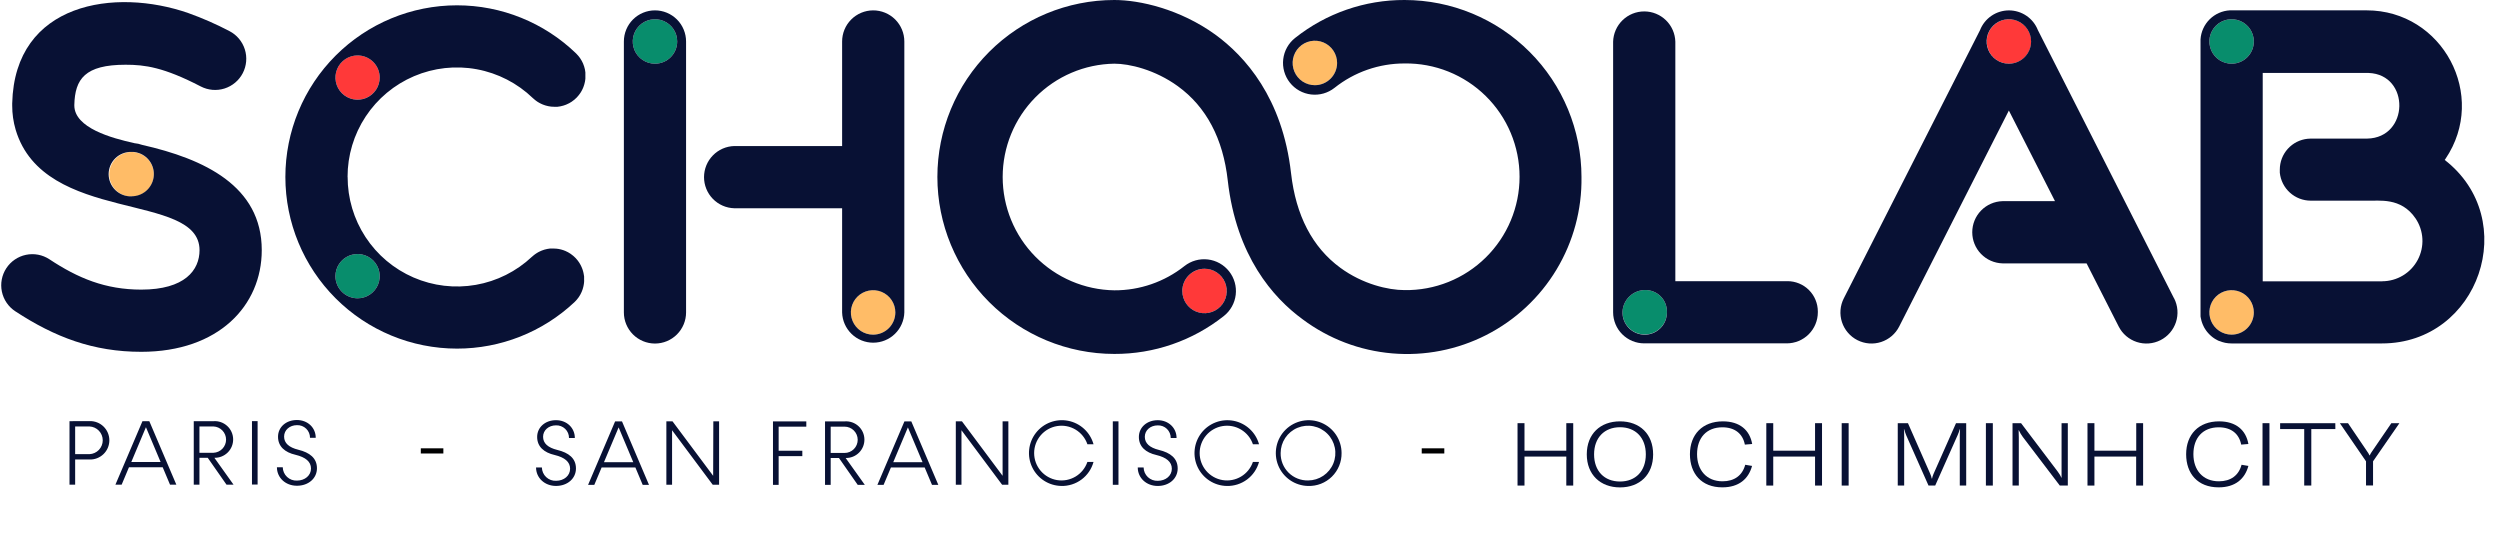 <svg width="229" height="51" viewBox="0 0 229 51" fill="none" xmlns="http://www.w3.org/2000/svg">
<g clip-path="url(#clip0_909_14539)">
<path d="M8.194 38.573C8.431 38.565 8.666 38.604 8.887 38.689C9.108 38.773 9.309 38.901 9.479 39.066C9.649 39.23 9.784 39.426 9.877 39.644C9.969 39.861 10.017 40.095 10.017 40.332C10.017 40.568 9.969 40.802 9.877 41.02C9.784 41.237 9.649 41.434 9.479 41.598C9.309 41.762 9.108 41.89 8.887 41.975C8.666 42.059 8.431 42.099 8.194 42.09H6.884V44.393H6.366V38.58L8.194 38.573ZM8.194 41.601C8.522 41.587 8.831 41.447 9.058 41.211C9.285 40.974 9.411 40.659 9.411 40.332C9.411 40.004 9.285 39.689 9.058 39.453C8.831 39.216 8.522 39.077 8.194 39.063H6.884V41.601H8.194ZM15.573 44.393L14.902 42.799H11.814L11.144 44.393H10.573L13.049 38.58H13.677L16.152 44.393H15.573ZM12.027 42.318H14.71L13.368 39.13L12.027 42.318ZM20.747 44.393L19.029 41.934H18.269V44.393H17.748V38.58H19.562C19.788 38.564 20.015 38.595 20.23 38.669C20.444 38.744 20.641 38.862 20.809 39.015C20.977 39.168 21.112 39.353 21.206 39.56C21.3 39.767 21.351 39.99 21.356 40.217C21.361 40.444 21.32 40.67 21.236 40.88C21.151 41.091 21.025 41.283 20.864 41.443C20.703 41.603 20.512 41.73 20.301 41.814C20.09 41.898 19.865 41.939 19.638 41.934L21.391 44.393H20.747ZM18.269 39.063V41.475H19.553C19.864 41.462 20.157 41.329 20.373 41.104C20.588 40.88 20.708 40.58 20.708 40.269C20.708 39.958 20.588 39.659 20.373 39.434C20.157 39.209 19.864 39.076 19.553 39.063H18.269ZM23.081 38.573H23.597V44.386H23.081V38.573ZM27.195 44.494C26.155 44.494 25.366 43.761 25.366 42.799H25.9C25.903 42.965 25.939 43.13 26.007 43.282C26.074 43.434 26.171 43.571 26.293 43.685C26.414 43.8 26.557 43.888 26.713 43.946C26.869 44.004 27.035 44.03 27.202 44.022C27.933 44.022 28.487 43.55 28.487 42.918C28.487 42.285 27.984 41.88 27.074 41.661C26.088 41.437 25.467 40.894 25.467 40.007C25.467 39.119 26.207 38.473 27.195 38.473C28.183 38.473 28.921 39.172 28.921 40.1H28.396C28.397 39.945 28.367 39.792 28.307 39.649C28.247 39.506 28.159 39.376 28.048 39.268C27.937 39.16 27.805 39.076 27.66 39.02C27.515 38.964 27.361 38.939 27.206 38.944C26.535 38.944 26.023 39.392 26.023 39.991C26.023 40.59 26.471 40.986 27.325 41.196C28.371 41.451 29.033 41.965 29.033 42.893C29.033 43.821 28.25 44.494 27.206 44.494M50.931 44.512C49.894 44.512 49.102 43.778 49.102 42.817H49.636C49.639 42.983 49.675 43.148 49.743 43.3C49.81 43.452 49.907 43.589 50.029 43.703C50.15 43.817 50.293 43.906 50.449 43.964C50.605 44.022 50.771 44.047 50.938 44.04C51.669 44.04 52.221 43.568 52.221 42.935C52.221 42.303 51.72 41.898 50.81 41.679C49.824 41.455 49.203 40.91 49.203 40.024C49.203 39.139 49.943 38.488 50.929 38.488C51.915 38.488 52.655 39.19 52.655 40.118H52.12C52.122 39.963 52.092 39.809 52.032 39.666C51.972 39.523 51.883 39.393 51.772 39.285C51.661 39.177 51.528 39.093 51.383 39.037C51.239 38.982 51.084 38.956 50.929 38.962C50.258 38.962 49.746 39.41 49.746 40.009C49.746 40.608 50.193 41.004 51.047 41.214C52.093 41.467 52.758 41.981 52.758 42.909C52.758 43.837 51.975 44.512 50.929 44.512M58.87 44.411L58.2 42.817H55.11L54.439 44.411H53.869L56.344 38.598H56.974L59.447 44.411H58.87ZM55.324 42.336H58.007L56.666 39.148L55.324 42.336ZM65.341 38.591H65.869V44.404H65.287L61.562 39.41V44.404H61.039V38.591H61.6L65.325 43.584L65.341 38.591ZM73.858 39.081H71.324V41.29H73.493V41.779H71.324V44.411H70.805V38.598H73.858V39.081ZM78.566 44.411L76.849 41.952H76.091V44.411H75.572V38.598H77.386C77.612 38.582 77.84 38.613 78.054 38.687C78.268 38.762 78.466 38.88 78.633 39.032C78.801 39.185 78.936 39.371 79.03 39.578C79.124 39.784 79.175 40.008 79.18 40.235C79.185 40.462 79.144 40.688 79.06 40.898C78.975 41.109 78.849 41.3 78.688 41.461C78.528 41.621 78.336 41.748 78.125 41.832C77.915 41.916 77.689 41.957 77.462 41.952L79.215 44.411H78.566ZM76.091 39.081V41.491H77.361C77.681 41.491 77.987 41.364 78.213 41.138C78.439 40.912 78.566 40.606 78.566 40.286C78.566 39.966 78.439 39.66 78.213 39.434C77.987 39.208 77.681 39.081 77.361 39.081H76.091ZM85.37 44.411L84.699 42.817H81.609L80.939 44.411H80.371L82.846 38.598H83.474L85.949 44.411H85.37ZM81.822 42.336H84.505L83.163 39.148L81.822 42.336ZM91.838 38.591H92.366V44.404H91.796L88.071 39.41V44.404H87.552V38.591H88.113L91.838 43.584V38.591ZM97.204 44.512C96.646 44.5 96.102 44.334 95.633 44.032C95.164 43.729 94.788 43.302 94.548 42.798C94.307 42.294 94.211 41.733 94.271 41.178C94.331 40.623 94.544 40.096 94.886 39.655C95.228 39.214 95.686 38.876 96.209 38.68C96.732 38.484 97.299 38.438 97.847 38.545C98.394 38.653 98.901 38.911 99.311 39.29C99.721 39.669 100.017 40.155 100.167 40.693H99.606C99.414 40.131 99.029 39.656 98.52 39.351C98.01 39.046 97.409 38.932 96.823 39.03C96.238 39.127 95.706 39.429 95.322 39.882C94.938 40.334 94.727 40.909 94.727 41.502C94.727 42.096 94.938 42.67 95.322 43.123C95.706 43.576 96.238 43.878 96.823 43.975C97.409 44.072 98.01 43.958 98.52 43.654C99.029 43.349 99.414 42.873 99.606 42.312H100.167C99.991 42.957 99.604 43.525 99.067 43.924C98.531 44.323 97.875 44.531 97.207 44.514M101.933 38.593H102.452V44.407H101.933V38.593ZM106.047 44.514C105.01 44.514 104.218 43.781 104.218 42.819H104.755C104.758 42.986 104.794 43.15 104.861 43.302C104.929 43.454 105.026 43.592 105.147 43.706C105.269 43.82 105.412 43.908 105.568 43.966C105.724 44.024 105.89 44.05 106.056 44.042C106.787 44.042 107.34 43.57 107.34 42.938C107.34 42.305 106.839 41.9 105.929 41.681C104.943 41.458 104.321 40.912 104.321 40.027C104.321 39.141 105.061 38.49 106.047 38.49C107.033 38.49 107.773 39.193 107.773 40.12H107.239C107.24 39.965 107.21 39.811 107.15 39.668C107.09 39.525 107.002 39.395 106.891 39.287C106.779 39.179 106.647 39.095 106.502 39.039C106.357 38.984 106.202 38.959 106.047 38.965C105.377 38.965 104.865 39.412 104.865 40.011C104.865 40.61 105.312 41.006 106.166 41.216C107.212 41.469 107.876 41.983 107.876 42.911C107.876 43.839 107.094 44.514 106.047 44.514ZM112.373 44.514C111.814 44.504 111.27 44.339 110.8 44.037C110.33 43.735 109.953 43.308 109.712 42.805C109.47 42.301 109.374 41.74 109.433 41.185C109.492 40.63 109.704 40.102 110.045 39.66C110.387 39.218 110.845 38.88 111.368 38.684C111.89 38.487 112.457 38.44 113.006 38.547C113.554 38.654 114.061 38.912 114.471 39.291C114.881 39.669 115.178 40.155 115.328 40.693H114.767C114.576 40.131 114.191 39.656 113.681 39.351C113.172 39.046 112.57 38.932 111.985 39.03C111.399 39.127 110.867 39.429 110.483 39.882C110.099 40.334 109.889 40.909 109.889 41.502C109.889 42.096 110.099 42.67 110.483 43.123C110.867 43.576 111.399 43.878 111.985 43.975C112.57 44.072 113.172 43.958 113.681 43.654C114.191 43.349 114.576 42.873 114.767 42.312H115.328C115.153 42.957 114.765 43.525 114.229 43.924C113.692 44.323 113.037 44.531 112.368 44.514M119.825 44.514C119.231 44.504 118.654 44.319 118.166 43.982C117.677 43.645 117.299 43.171 117.079 42.62C116.859 42.069 116.807 41.465 116.929 40.884C117.051 40.303 117.341 39.771 117.765 39.355C118.188 38.939 118.725 38.657 119.307 38.545C119.89 38.433 120.493 38.496 121.04 38.725C121.588 38.954 122.055 39.34 122.384 39.834C122.712 40.329 122.888 40.909 122.888 41.502C122.894 41.904 122.818 42.302 122.665 42.673C122.513 43.045 122.286 43.381 122 43.663C121.714 43.944 121.373 44.165 121 44.311C120.626 44.457 120.226 44.526 119.825 44.514ZM119.825 44.009C120.32 44.007 120.803 43.858 121.214 43.581C121.625 43.304 121.944 42.912 122.132 42.454C122.32 41.995 122.368 41.492 122.27 41.007C122.172 40.521 121.933 40.075 121.582 39.726C121.231 39.377 120.784 39.139 120.298 39.043C119.813 38.947 119.309 38.998 118.852 39.188C118.395 39.378 118.004 39.699 117.729 40.111C117.454 40.523 117.307 41.007 117.307 41.502C117.301 41.834 117.362 42.164 117.486 42.472C117.61 42.779 117.796 43.059 118.031 43.293C118.266 43.527 118.546 43.711 118.855 43.834C119.163 43.957 119.493 44.017 119.825 44.009Z" fill="#081134"/>
<path fill-rule="evenodd" clip-rule="evenodd" d="M62.032 3.801C62.032 3.398 61.913 3.004 61.69 2.669C61.466 2.333 61.148 2.072 60.776 1.918C60.404 1.763 59.994 1.722 59.599 1.801C59.204 1.879 58.841 2.073 58.556 2.358C58.27 2.642 58.076 3.005 57.998 3.401C57.919 3.796 57.959 4.205 58.113 4.578C58.267 4.95 58.528 5.268 58.863 5.492C59.198 5.716 59.592 5.836 59.995 5.836C60.535 5.835 61.052 5.621 61.434 5.239C61.816 4.858 62.031 4.341 62.032 3.801Z" fill="#088D6C"/>
<path fill-rule="evenodd" clip-rule="evenodd" d="M82.014 28.619C82.014 28.216 81.894 27.823 81.671 27.488C81.447 27.153 81.129 26.892 80.757 26.737C80.384 26.583 79.975 26.543 79.58 26.621C79.185 26.7 78.822 26.894 78.537 27.179C78.252 27.464 78.058 27.827 77.979 28.222C77.901 28.617 77.941 29.026 78.095 29.399C78.249 29.771 78.51 30.089 78.845 30.313C79.18 30.537 79.574 30.656 79.977 30.656C80.245 30.656 80.509 30.603 80.757 30.501C81.004 30.399 81.228 30.249 81.417 30.059C81.606 29.87 81.757 29.646 81.859 29.399C81.961 29.151 82.014 28.887 82.014 28.619Z" fill="#FFBC67"/>
<path fill-rule="evenodd" clip-rule="evenodd" d="M59.995 5.836C59.592 5.836 59.198 5.716 58.863 5.492C58.528 5.268 58.267 4.95 58.113 4.578C57.959 4.205 57.919 3.796 57.998 3.401C58.076 3.005 58.27 2.643 58.556 2.358C58.841 2.073 59.204 1.879 59.599 1.801C59.994 1.722 60.404 1.763 60.776 1.918C61.148 2.072 61.466 2.334 61.69 2.669C61.913 3.004 62.032 3.398 62.032 3.801C62.031 4.341 61.816 4.858 61.434 5.239C61.052 5.621 60.535 5.835 59.995 5.836ZM59.995 0.95C59.621 0.95 59.25 1.024 58.904 1.167C58.559 1.311 58.245 1.521 57.98 1.785C57.716 2.05 57.506 2.364 57.363 2.71C57.22 3.056 57.146 3.427 57.147 3.801V3.835V28.619C57.147 29.375 57.447 30.099 57.981 30.633C58.515 31.168 59.24 31.468 59.995 31.468C60.751 31.468 61.475 31.168 62.009 30.633C62.544 30.099 62.844 29.375 62.844 28.619V3.835C62.844 3.835 62.844 3.812 62.844 3.801C62.844 3.427 62.77 3.056 62.627 2.71C62.484 2.364 62.275 2.05 62.01 1.785C61.746 1.521 61.431 1.311 61.086 1.167C60.74 1.024 60.369 0.95 59.995 0.95Z" fill="#081134"/>
<path fill-rule="evenodd" clip-rule="evenodd" d="M79.977 30.656C79.574 30.656 79.18 30.537 78.845 30.313C78.51 30.089 78.249 29.771 78.095 29.399C77.941 29.026 77.901 28.617 77.979 28.222C78.058 27.827 78.252 27.464 78.537 27.179C78.822 26.894 79.185 26.7 79.58 26.622C79.975 26.543 80.384 26.583 80.757 26.737C81.129 26.892 81.447 27.153 81.671 27.488C81.894 27.823 82.014 28.216 82.014 28.619C82.013 29.159 81.799 29.677 81.417 30.059C81.035 30.441 80.517 30.655 79.977 30.656ZM79.977 0.95C79.223 0.953 78.501 1.255 77.969 1.789C77.436 2.324 77.138 3.047 77.138 3.801C77.138 3.812 77.138 3.823 77.138 3.835V13.377H67.259C66.517 13.398 65.813 13.707 65.296 14.24C64.778 14.772 64.489 15.485 64.489 16.227C64.489 16.969 64.778 17.682 65.296 18.214C65.813 18.746 66.517 19.056 67.259 19.076H77.138V28.619C77.158 29.361 77.468 30.066 78 30.583C78.532 31.101 79.245 31.39 79.987 31.39C80.729 31.39 81.442 31.101 81.975 30.583C82.507 30.066 82.816 29.361 82.837 28.619V3.835C82.837 3.835 82.837 3.812 82.837 3.801C82.837 3.426 82.763 3.055 82.619 2.708C82.475 2.362 82.264 2.047 81.999 1.782C81.733 1.517 81.418 1.307 81.071 1.165C80.724 1.022 80.352 0.949 79.977 0.95Z" fill="#081134"/>
<path fill-rule="evenodd" clip-rule="evenodd" d="M110.331 28.691C110.734 28.691 111.128 28.572 111.463 28.349C111.799 28.125 112.06 27.807 112.215 27.435C112.369 27.063 112.41 26.653 112.331 26.258C112.253 25.863 112.059 25.499 111.775 25.214C111.49 24.929 111.127 24.735 110.732 24.656C110.337 24.578 109.927 24.618 109.555 24.772C109.182 24.926 108.864 25.187 108.64 25.522C108.416 25.857 108.297 26.251 108.297 26.654C108.297 27.194 108.512 27.711 108.893 28.093C109.274 28.474 109.792 28.689 110.331 28.691Z" fill="#FF3939"/>
<path fill-rule="evenodd" clip-rule="evenodd" d="M120.442 3.729C120.039 3.729 119.645 3.849 119.31 4.073C118.975 4.296 118.714 4.615 118.56 4.987C118.406 5.359 118.366 5.769 118.444 6.164C118.523 6.559 118.717 6.922 119.002 7.207C119.286 7.491 119.649 7.685 120.044 7.764C120.44 7.843 120.849 7.802 121.221 7.648C121.594 7.494 121.912 7.233 122.135 6.898C122.359 6.563 122.479 6.169 122.479 5.766C122.478 5.226 122.263 4.708 121.881 4.327C121.5 3.945 120.982 3.73 120.442 3.729Z" fill="#FFBC67"/>
<path fill-rule="evenodd" clip-rule="evenodd" d="M110.331 24.617C110.734 24.616 111.128 24.735 111.463 24.959C111.799 25.183 112.06 25.501 112.215 25.873C112.369 26.245 112.41 26.654 112.331 27.05C112.253 27.445 112.059 27.808 111.775 28.093C111.49 28.378 111.127 28.573 110.732 28.651C110.336 28.73 109.927 28.69 109.554 28.536C109.182 28.382 108.864 28.121 108.64 27.786C108.416 27.451 108.297 27.057 108.297 26.654C108.297 26.114 108.512 25.597 108.893 25.215C109.274 24.833 109.792 24.618 110.331 24.617ZM120.442 7.803C120.039 7.803 119.645 7.684 119.31 7.46C118.975 7.236 118.714 6.918 118.56 6.546C118.406 6.174 118.365 5.764 118.444 5.369C118.523 4.974 118.717 4.611 119.002 4.326C119.286 4.041 119.649 3.847 120.044 3.769C120.44 3.69 120.849 3.73 121.221 3.884C121.593 4.039 121.912 4.3 122.135 4.635C122.359 4.97 122.479 5.363 122.479 5.766C122.478 6.306 122.263 6.824 121.881 7.206C121.5 7.588 120.982 7.803 120.442 7.803ZM128.659 -3.23226e-05C125.019 -0.012 121.484 1.213 118.633 3.475C118.333 3.711 118.082 4.005 117.895 4.339C117.708 4.672 117.589 5.04 117.544 5.42C117.499 5.799 117.529 6.184 117.633 6.552C117.737 6.921 117.912 7.265 118.149 7.565C118.386 7.865 118.679 8.116 119.013 8.303C119.347 8.49 119.714 8.609 120.094 8.654C120.474 8.699 120.859 8.669 121.227 8.565C121.595 8.461 121.939 8.286 122.239 8.049C124.063 6.596 126.327 5.808 128.659 5.813C130.035 5.793 131.401 6.047 132.678 6.559C133.955 7.072 135.117 7.833 136.097 8.799C137.078 9.765 137.856 10.916 138.387 12.185C138.919 13.455 139.192 14.817 139.192 16.193C139.192 17.569 138.919 18.932 138.387 20.201C137.856 21.471 137.078 22.622 136.097 23.587C135.117 24.553 133.955 25.315 132.678 25.827C131.401 26.34 130.035 26.593 128.659 26.573C127.163 26.573 124.829 26.037 122.769 24.525C120.216 22.652 118.7 19.738 118.26 15.866C117.479 8.968 114.045 5.147 111.304 3.157C108.084 0.838 104.415 -3.23226e-05 102.074 -3.23226e-05C97.775 -3.23226e-05 93.652 1.708 90.612 4.748C87.572 7.788 85.864 11.911 85.864 16.21C85.864 20.509 87.572 24.632 90.612 27.672C93.652 30.712 97.775 32.42 102.074 32.42C105.714 32.433 109.25 31.209 112.102 28.948C112.709 28.47 113.101 27.77 113.192 27.002C113.283 26.235 113.065 25.463 112.587 24.856C112.35 24.556 112.057 24.305 111.723 24.118C111.389 23.931 111.022 23.811 110.642 23.766C109.875 23.675 109.102 23.893 108.496 24.371C106.669 25.819 104.405 26.603 102.074 26.593C99.348 26.553 96.746 25.442 94.832 23.5C92.918 21.558 91.845 18.94 91.845 16.213C91.845 13.486 92.918 10.869 94.832 8.927C96.746 6.985 99.348 5.873 102.074 5.833C103.445 5.833 105.788 6.374 107.887 7.893C110.492 9.782 112.037 12.693 112.464 16.545C113.249 23.461 116.623 27.278 119.315 29.243C121.706 31.032 124.55 32.116 127.526 32.37C130.501 32.625 133.489 32.041 136.149 30.684C138.809 29.327 141.036 27.252 142.576 24.693C144.117 22.135 144.909 19.196 144.864 16.21C144.861 11.913 143.152 7.792 140.114 4.753C137.076 1.714 132.956 0.005 128.659 -3.23226e-05Z" fill="#081134"/>
<path fill-rule="evenodd" clip-rule="evenodd" d="M148.62 28.527C148.611 28.801 148.656 29.074 148.754 29.329C148.851 29.585 149 29.819 149.189 30.016C149.379 30.213 149.607 30.37 149.859 30.477C150.111 30.584 150.381 30.64 150.655 30.64C151.195 30.64 151.713 30.425 152.095 30.043C152.477 29.661 152.691 29.143 152.692 28.604V28.534C152.691 28.012 152.483 27.512 152.114 27.143C151.744 26.775 151.244 26.567 150.722 26.567C150.187 26.562 149.671 26.763 149.28 27.128C148.889 27.493 148.653 27.994 148.62 28.527Z" fill="#088D6C"/>
<path fill-rule="evenodd" clip-rule="evenodd" d="M152.692 28.603C152.694 28.876 152.642 29.145 152.539 29.397C152.435 29.649 152.282 29.877 152.088 30.069C151.895 30.26 151.665 30.411 151.412 30.512C151.16 30.613 150.889 30.663 150.617 30.658C150.345 30.653 150.077 30.593 149.828 30.483C149.579 30.372 149.355 30.213 149.169 30.014C148.983 29.816 148.839 29.582 148.744 29.326C148.65 29.071 148.608 28.799 148.621 28.527C148.653 27.993 148.89 27.492 149.281 27.127C149.673 26.762 150.189 26.561 150.724 26.567C151.246 26.567 151.746 26.775 152.115 27.143C152.484 27.512 152.691 28.012 152.692 28.534V28.603ZM163.726 25.755H153.461V3.817C153.44 3.075 153.131 2.37 152.599 1.853C152.067 1.335 151.354 1.046 150.612 1.046C149.869 1.046 149.156 1.335 148.624 1.853C148.092 2.37 147.783 3.075 147.762 3.817V28.603C147.762 28.978 147.836 29.348 147.979 29.694C148.122 30.04 148.332 30.354 148.597 30.618C148.862 30.883 149.176 31.093 149.522 31.236C149.868 31.379 150.238 31.452 150.613 31.452H163.666C164.421 31.452 165.146 31.152 165.68 30.618C166.214 30.083 166.514 29.359 166.514 28.603V28.534C166.514 28.169 166.442 27.807 166.302 27.47C166.163 27.133 165.958 26.826 165.699 26.568C165.441 26.31 165.134 26.105 164.797 25.966C164.46 25.826 164.098 25.755 163.733 25.755" fill="#081134"/>
<path fill-rule="evenodd" clip-rule="evenodd" d="M181.984 3.801C181.984 4.204 182.104 4.598 182.328 4.933C182.552 5.269 182.871 5.53 183.244 5.684C183.616 5.838 184.026 5.877 184.422 5.798C184.817 5.719 185.18 5.524 185.464 5.238C185.749 4.952 185.942 4.588 186.02 4.193C186.097 3.797 186.056 3.387 185.9 3.015C185.745 2.643 185.482 2.326 185.146 2.103C184.81 1.88 184.415 1.762 184.012 1.764C183.474 1.767 182.958 1.983 182.578 2.364C182.198 2.746 181.985 3.262 181.984 3.801Z" fill="#FF3939"/>
<path fill-rule="evenodd" clip-rule="evenodd" d="M184.012 5.836C183.609 5.836 183.215 5.717 182.88 5.493C182.544 5.27 182.283 4.952 182.128 4.579C181.974 4.207 181.933 3.797 182.012 3.402C182.09 3.007 182.285 2.643 182.57 2.358C182.855 2.073 183.218 1.879 183.613 1.801C184.008 1.722 184.418 1.763 184.79 1.917C185.163 2.072 185.481 2.333 185.704 2.669C185.928 3.004 186.047 3.398 186.047 3.801C186.046 4.34 185.831 4.857 185.449 5.238C185.068 5.62 184.551 5.834 184.012 5.836ZM199.142 27.329L186.668 2.752C186.458 2.22 186.092 1.763 185.618 1.442C185.144 1.121 184.584 0.95 184.012 0.952C183.439 0.954 182.88 1.129 182.409 1.453C181.937 1.777 181.574 2.236 181.367 2.77L168.891 27.331C168.722 27.665 168.62 28.028 168.591 28.401C168.562 28.773 168.607 29.148 168.723 29.503C168.839 29.859 169.023 30.188 169.267 30.471C169.51 30.756 169.806 30.989 170.14 31.158C170.473 31.327 170.836 31.429 171.209 31.458C171.582 31.487 171.956 31.442 172.312 31.326C172.667 31.21 172.996 31.025 173.28 30.782C173.564 30.539 173.797 30.242 173.966 29.909L184.012 10.124L188.238 18.426H183.429C182.687 18.447 181.982 18.756 181.465 19.288C180.947 19.82 180.658 20.533 180.658 21.275C180.658 22.018 180.947 22.731 181.465 23.263C181.982 23.795 182.687 24.104 183.429 24.125H191.131L194.073 29.909C194.243 30.243 194.476 30.54 194.76 30.783C195.044 31.026 195.373 31.211 195.729 31.327C196.084 31.443 196.459 31.488 196.832 31.459C197.204 31.43 197.568 31.328 197.901 31.159C198.235 30.99 198.531 30.756 198.775 30.473C199.018 30.189 199.203 29.86 199.319 29.504C199.435 29.149 199.48 28.774 199.451 28.401C199.422 28.028 199.32 27.665 199.151 27.331L199.142 27.329Z" fill="#081134"/>
<path fill-rule="evenodd" clip-rule="evenodd" d="M206.451 3.801C206.452 3.398 206.333 3.004 206.109 2.668C205.885 2.333 205.567 2.072 205.195 1.917C204.823 1.763 204.413 1.722 204.018 1.801C203.622 1.879 203.259 2.073 202.974 2.358C202.689 2.643 202.495 3.007 202.417 3.402C202.338 3.797 202.379 4.207 202.533 4.579C202.687 4.952 202.949 5.27 203.284 5.493C203.619 5.717 204.014 5.836 204.417 5.836C204.956 5.834 205.473 5.62 205.854 5.238C206.235 4.857 206.45 4.34 206.451 3.801Z" fill="#088D6C"/>
<path fill-rule="evenodd" clip-rule="evenodd" d="M206.451 28.619C206.451 28.216 206.332 27.822 206.108 27.487C205.884 27.152 205.566 26.891 205.193 26.737C204.821 26.583 204.411 26.543 204.016 26.622C203.621 26.7 203.258 26.895 202.973 27.18C202.689 27.465 202.495 27.828 202.416 28.223C202.338 28.618 202.379 29.028 202.533 29.4C202.688 29.772 202.949 30.09 203.284 30.314C203.62 30.537 204.014 30.657 204.417 30.656C204.956 30.655 205.474 30.441 205.855 30.059C206.237 29.677 206.451 29.159 206.451 28.619Z" fill="#FFBC67"/>
<path fill-rule="evenodd" clip-rule="evenodd" d="M218.199 25.771H207.265V6.683H216.969C220.783 6.828 220.694 12.63 216.832 12.695H211.677C211.579 12.695 211.481 12.7 211.384 12.711C210.684 12.781 210.036 13.109 209.564 13.63C209.092 14.152 208.831 14.829 208.83 15.533C208.83 15.615 208.83 15.696 208.83 15.774C208.831 15.789 208.831 15.804 208.83 15.819C208.902 16.521 209.231 17.172 209.755 17.645C210.279 18.119 210.959 18.381 211.665 18.381H216.879C217.859 18.426 219.931 18.028 221.268 20.011C221.641 20.567 221.857 21.213 221.891 21.881C221.925 22.549 221.777 23.215 221.463 23.805C221.149 24.396 220.68 24.89 220.106 25.235C219.533 25.58 218.877 25.763 218.208 25.764M204.417 5.836C204.014 5.836 203.62 5.717 203.284 5.493C202.949 5.27 202.687 4.952 202.533 4.579C202.379 4.207 202.338 3.797 202.417 3.402C202.495 3.007 202.689 2.643 202.974 2.358C203.259 2.073 203.622 1.879 204.018 1.801C204.413 1.722 204.823 1.763 205.195 1.917C205.567 2.072 205.885 2.333 206.109 2.668C206.333 3.004 206.452 3.398 206.451 3.801C206.451 4.34 206.236 4.858 205.855 5.239C205.473 5.62 204.956 5.835 204.417 5.836ZM204.417 30.654C204.014 30.654 203.62 30.535 203.284 30.312C202.949 30.088 202.688 29.77 202.533 29.398C202.379 29.026 202.338 28.616 202.416 28.221C202.495 27.826 202.689 27.462 202.973 27.177C203.258 26.892 203.621 26.698 204.016 26.619C204.411 26.541 204.821 26.581 205.193 26.735C205.566 26.889 205.884 27.15 206.108 27.485C206.332 27.82 206.451 28.214 206.451 28.617C206.451 29.157 206.236 29.674 205.855 30.056C205.473 30.438 204.956 30.653 204.417 30.654ZM223.938 14.647L224.01 14.544C227.911 8.769 223.752 0.948 216.783 0.948H204.417H204.365H204.251C203.556 0.986 202.9 1.278 202.405 1.768C201.911 2.258 201.613 2.912 201.568 3.606C201.568 3.656 201.568 3.705 201.568 3.754C201.568 3.765 201.568 3.776 201.568 3.79C201.568 3.794 201.568 3.797 201.568 3.801C201.568 3.801 201.568 3.814 201.568 3.823V28.619C201.568 28.7 201.568 28.78 201.568 28.858C201.568 28.885 201.568 28.91 201.568 28.934C201.568 28.959 201.568 29.042 201.588 29.093C201.608 29.145 201.588 29.151 201.606 29.178C201.624 29.205 201.626 29.274 201.637 29.323C201.649 29.373 201.653 29.379 201.662 29.408C201.666 29.428 201.671 29.448 201.678 29.466C201.683 29.486 201.69 29.506 201.698 29.525C201.713 29.574 201.734 29.623 201.752 29.672C201.769 29.721 201.778 29.739 201.794 29.771C201.81 29.802 201.839 29.867 201.863 29.916C201.888 29.965 201.881 29.958 201.892 29.979L201.91 30.008L201.971 30.11C201.993 30.144 202.013 30.18 202.038 30.213C202.062 30.247 202.082 30.276 202.105 30.309L202.179 30.406C202.203 30.437 202.23 30.466 202.257 30.495C202.284 30.524 202.308 30.555 202.337 30.584L202.422 30.669L202.509 30.75L202.601 30.828L202.693 30.902L202.791 30.971L202.892 31.038L202.995 31.096L203.102 31.157L203.209 31.208L203.29 31.244H203.319C203.373 31.266 203.428 31.287 203.484 31.304L203.567 31.334C203.651 31.36 203.737 31.383 203.824 31.401C204.013 31.439 204.206 31.459 204.399 31.459H218.183C227.088 31.459 230.986 20.103 223.92 14.638" fill="#081134"/>
<path fill-rule="evenodd" clip-rule="evenodd" d="M12.226 13.925C12.169 13.922 12.112 13.922 12.056 13.925C11.545 13.924 11.052 14.114 10.674 14.459C10.297 14.803 10.062 15.277 10.017 15.786C9.972 16.295 10.12 16.803 10.431 17.209C10.742 17.614 11.194 17.888 11.697 17.977C12.2 18.065 12.719 17.962 13.149 17.687C13.58 17.412 13.892 16.985 14.023 16.491C14.155 15.997 14.096 15.472 13.859 15.019C13.621 14.566 13.223 14.219 12.742 14.046C12.576 13.986 12.402 13.948 12.226 13.934" fill="#FFBC67"/>
<path fill-rule="evenodd" clip-rule="evenodd" d="M12.056 17.988C11.783 17.997 11.511 17.951 11.256 17.852C11.001 17.754 10.768 17.606 10.572 17.416C10.376 17.226 10.22 16.998 10.113 16.747C10.006 16.495 9.951 16.225 9.951 15.952C9.951 15.679 10.006 15.408 10.113 15.157C10.22 14.905 10.376 14.678 10.572 14.488C10.768 14.298 11.001 14.149 11.256 14.051C11.511 13.953 11.783 13.907 12.056 13.916C12.112 13.913 12.169 13.913 12.226 13.916C12.402 13.93 12.576 13.968 12.742 14.028C13.194 14.189 13.574 14.505 13.816 14.919C14.057 15.333 14.145 15.82 14.063 16.292C13.98 16.765 13.734 17.193 13.367 17.502C13 17.81 12.535 17.979 12.056 17.979M12.279 13.104C10.236 12.657 6.817 11.718 6.808 9.661V9.614C6.864 7.235 7.779 5.93 11.504 5.93C13.261 5.93 14.987 6.153 18.39 7.919C19.062 8.268 19.846 8.335 20.568 8.106C21.289 7.877 21.891 7.37 22.239 6.698C22.587 6.025 22.654 5.242 22.425 4.52C22.196 3.798 21.69 3.197 21.017 2.849C19.805 2.213 18.55 1.662 17.261 1.201C10.558 -1.14 1.342 0.206 1.118 9.464C1.118 9.534 1.118 9.601 1.118 9.668C1.116 10.417 1.222 11.163 1.433 11.881C4.025 20.586 18.265 17.511 18.278 22.913C18.278 24.74 16.937 26.529 12.937 26.529C9.652 26.526 7.155 25.489 4.519 23.745C3.886 23.332 3.115 23.187 2.376 23.343C1.636 23.498 0.989 23.941 0.576 24.573C0.163 25.206 0.018 25.977 0.173 26.716C0.329 27.456 0.771 28.103 1.404 28.516C5.022 30.886 8.545 32.226 12.937 32.226C20.033 32.226 23.977 27.989 23.977 22.913C23.977 17.033 18.705 14.558 13.022 13.272C12.788 13.188 12.544 13.135 12.297 13.113" fill="#081134"/>
<path fill-rule="evenodd" clip-rule="evenodd" d="M32.753 5.075C32.352 5.075 31.96 5.194 31.627 5.417C31.293 5.64 31.033 5.957 30.88 6.327C30.726 6.698 30.686 7.106 30.764 7.499C30.843 7.892 31.036 8.254 31.319 8.537C31.603 8.821 31.964 9.014 32.358 9.092C32.751 9.171 33.159 9.13 33.529 8.977C33.9 8.823 34.217 8.564 34.439 8.23C34.662 7.897 34.781 7.504 34.781 7.103C34.781 6.566 34.567 6.05 34.187 5.67C33.806 5.29 33.291 5.076 32.753 5.075Z" fill="#FF3939"/>
<path fill-rule="evenodd" clip-rule="evenodd" d="M32.753 27.325C33.154 27.325 33.546 27.206 33.88 26.983C34.213 26.76 34.473 26.443 34.627 26.073C34.78 25.702 34.821 25.294 34.742 24.901C34.664 24.508 34.471 24.146 34.187 23.863C33.904 23.579 33.542 23.386 33.149 23.308C32.755 23.23 32.348 23.27 31.977 23.423C31.607 23.577 31.29 23.837 31.067 24.17C30.844 24.504 30.725 24.896 30.725 25.297C30.726 25.834 30.94 26.35 31.32 26.73C31.7 27.11 32.216 27.324 32.753 27.325Z" fill="#088D6C"/>
<path fill-rule="evenodd" clip-rule="evenodd" d="M30.725 25.297C30.725 24.895 30.844 24.503 31.067 24.17C31.29 23.837 31.607 23.577 31.977 23.423C32.348 23.27 32.755 23.229 33.149 23.308C33.542 23.386 33.904 23.579 34.187 23.863C34.471 24.146 34.664 24.508 34.742 24.901C34.821 25.294 34.78 25.702 34.627 26.073C34.473 26.443 34.213 26.76 33.88 26.983C33.547 27.206 33.154 27.325 32.753 27.325C32.216 27.324 31.7 27.11 31.32 26.73C30.94 26.35 30.726 25.834 30.725 25.297ZM34.781 7.103C34.782 7.505 34.663 7.897 34.441 8.231C34.218 8.564 33.901 8.825 33.531 8.979C33.16 9.132 32.753 9.173 32.359 9.095C31.965 9.017 31.604 8.824 31.32 8.54C31.036 8.257 30.843 7.896 30.765 7.502C30.686 7.109 30.726 6.701 30.88 6.33C31.033 5.959 31.293 5.643 31.626 5.42C31.96 5.197 32.352 5.078 32.753 5.078C33.291 5.078 33.806 5.292 34.186 5.671C34.566 6.051 34.78 6.566 34.781 7.103ZM31.837 16.21C31.833 14.243 32.41 12.318 33.493 10.676C34.577 9.034 36.12 7.748 37.93 6.977C39.741 6.207 41.738 5.986 43.672 6.344C45.607 6.701 47.393 7.62 48.809 8.986L48.883 9.049C48.92 9.085 48.96 9.12 49.001 9.151C49.035 9.18 49.071 9.205 49.106 9.232L49.223 9.315L49.341 9.386C49.381 9.409 49.419 9.433 49.46 9.453C49.5 9.473 49.542 9.494 49.585 9.514C49.626 9.535 49.667 9.553 49.71 9.57C49.75 9.587 49.793 9.601 49.835 9.616L49.969 9.661C50.012 9.675 50.057 9.686 50.099 9.695L50.236 9.728L50.383 9.751L50.508 9.769C50.589 9.769 50.667 9.78 50.75 9.78H50.786H50.906C50.96 9.78 51.014 9.78 51.067 9.78C51.121 9.78 51.202 9.762 51.269 9.751L51.347 9.737C51.416 9.724 51.485 9.706 51.553 9.686L51.62 9.668C51.687 9.648 51.754 9.623 51.819 9.599C51.841 9.587 51.863 9.583 51.886 9.572C51.954 9.544 52.02 9.513 52.085 9.478L52.143 9.451C52.225 9.406 52.304 9.357 52.382 9.306L52.447 9.254C52.503 9.216 52.556 9.176 52.61 9.134L52.677 9.071C52.726 9.026 52.776 8.984 52.822 8.937L52.838 8.919C52.858 8.899 52.874 8.876 52.894 8.856C52.914 8.836 52.972 8.769 53.008 8.724L53.082 8.626L53.171 8.501C53.196 8.463 53.218 8.425 53.241 8.387L53.31 8.262C53.332 8.221 53.35 8.179 53.37 8.139C53.39 8.098 53.41 8.051 53.428 8.007C53.446 7.962 53.46 7.924 53.473 7.881C53.486 7.839 53.504 7.79 53.518 7.743C53.531 7.701 53.542 7.658 53.551 7.615C53.562 7.568 53.574 7.521 53.583 7.475C53.592 7.428 53.598 7.381 53.605 7.334C53.612 7.287 53.618 7.244 53.621 7.2C53.623 7.155 53.621 7.094 53.621 7.041C53.621 6.987 53.621 6.976 53.621 6.945V6.918C53.621 6.864 53.621 6.81 53.621 6.757C53.621 6.703 53.621 6.674 53.621 6.634C53.621 6.594 53.607 6.54 53.6 6.493C53.594 6.446 53.587 6.401 53.578 6.354C53.569 6.307 53.558 6.278 53.547 6.238C53.536 6.198 53.522 6.137 53.507 6.086C53.494 6.047 53.48 6.009 53.464 5.972C53.449 5.923 53.433 5.876 53.413 5.829C53.393 5.782 53.37 5.739 53.348 5.695C53.325 5.65 53.312 5.619 53.292 5.581C53.272 5.543 53.238 5.494 53.212 5.451C53.185 5.409 53.171 5.38 53.147 5.344C53.122 5.308 53.093 5.272 53.066 5.234C53.039 5.196 53.008 5.156 52.977 5.12C52.945 5.084 52.923 5.06 52.896 5.031C52.869 5.002 52.822 4.948 52.784 4.91L52.767 4.892C49.84 2.066 45.931 0.487 41.862 0.487C37.692 0.487 33.693 2.144 30.745 5.092C27.796 8.041 26.14 12.04 26.14 16.21C26.14 20.38 27.796 24.379 30.745 27.328C33.693 30.276 37.692 31.933 41.862 31.933C45.856 31.936 49.702 30.417 52.614 27.684L52.646 27.651C52.682 27.617 52.715 27.582 52.749 27.546C52.782 27.51 52.811 27.479 52.84 27.443C52.869 27.407 52.896 27.374 52.923 27.338L53.013 27.22L53.08 27.114L53.158 26.985L53.216 26.869C53.238 26.826 53.258 26.784 53.279 26.739C53.299 26.694 53.314 26.649 53.33 26.605C53.346 26.56 53.361 26.524 53.375 26.482C53.388 26.439 53.404 26.386 53.415 26.336C53.426 26.287 53.437 26.256 53.446 26.213C53.455 26.171 53.464 26.119 53.473 26.07C53.482 26.021 53.489 25.981 53.493 25.936C53.498 25.891 53.493 25.847 53.504 25.802C53.516 25.757 53.504 25.701 53.504 25.65C53.504 25.637 53.504 25.621 53.504 25.605C53.504 25.59 53.504 25.549 53.504 25.52C53.504 25.491 53.504 25.42 53.504 25.368C53.504 25.317 53.504 25.279 53.489 25.234C53.473 25.189 53.475 25.14 53.466 25.093C53.457 25.046 53.449 25.002 53.437 24.954C53.428 24.911 53.417 24.867 53.404 24.825C53.39 24.778 53.377 24.731 53.361 24.686C53.346 24.642 53.332 24.601 53.314 24.561C53.297 24.521 53.279 24.472 53.258 24.429C53.238 24.387 53.22 24.346 53.2 24.306L53.131 24.181C53.109 24.143 53.086 24.105 53.062 24.067C53.037 24.029 53.006 23.984 52.977 23.944C52.948 23.904 52.928 23.875 52.901 23.841C52.874 23.808 52.831 23.758 52.796 23.718C52.76 23.678 52.762 23.676 52.744 23.658C52.735 23.648 52.725 23.638 52.715 23.629C52.675 23.586 52.63 23.546 52.588 23.506L52.503 23.43C52.458 23.392 52.413 23.358 52.366 23.325C52.319 23.291 52.306 23.275 52.272 23.253C52.239 23.231 52.174 23.19 52.123 23.161C52.071 23.132 52.065 23.123 52.031 23.105C51.953 23.063 51.872 23.023 51.787 22.987C51.523 22.875 51.243 22.804 50.958 22.777H50.924C50.842 22.777 50.759 22.763 50.674 22.763H50.645C50.562 22.763 50.479 22.763 50.399 22.763L50.28 22.781L50.128 22.804L49.999 22.835C49.954 22.846 49.907 22.855 49.862 22.869L49.735 22.913C49.692 22.927 49.648 22.942 49.605 22.96L49.484 23.014C49.442 23.034 49.399 23.052 49.357 23.074L49.241 23.139C49.2 23.164 49.16 23.186 49.122 23.213L49.008 23.291L48.901 23.372C48.863 23.403 48.825 23.434 48.789 23.468L48.724 23.521C47.299 24.862 45.513 25.756 43.586 26.093C41.658 26.43 39.674 26.195 37.879 25.418C36.084 24.64 34.555 23.354 33.483 21.718C32.41 20.081 31.84 18.167 31.843 16.21" fill="#081134"/>
<path d="M40.612 41.066V41.54H38.546V41.066H40.612Z" fill="black"/>
<path d="M132.299 41.066V41.54H130.23V41.066H132.299Z" fill="black"/>
<path d="M144.108 44.478H143.473V41.822H139.643V44.478H139.006V38.763H139.643V41.283H143.473V38.763H144.108V44.478Z" fill="#081134"/>
<path d="M145.349 41.621C145.349 39.754 146.581 38.596 148.392 38.596C150.203 38.596 151.427 39.754 151.427 41.621C151.427 43.488 150.195 44.646 148.392 44.646C146.59 44.646 145.349 43.472 145.349 41.621ZM150.758 41.621C150.758 40.091 149.817 39.134 148.392 39.134C146.968 39.134 146.018 40.091 146.018 41.621C146.018 43.15 146.959 44.107 148.392 44.107C149.826 44.107 150.758 43.152 150.758 41.621Z" fill="#081134"/>
<path d="M154.798 41.612C154.798 39.801 155.941 38.596 157.817 38.596C159.355 38.596 160.276 39.392 160.5 40.67L159.829 40.726C159.637 39.729 158.912 39.141 157.77 39.141C156.321 39.141 155.451 40.1 155.451 41.601C155.451 43.065 156.321 44.087 157.785 44.087C158.872 44.087 159.603 43.548 159.863 42.573L160.489 42.678C160.167 43.87 159.281 44.641 157.77 44.641C155.854 44.646 154.798 43.376 154.798 41.612Z" fill="#081134"/>
<path d="M166.897 44.478H166.259V41.822H162.429V44.478H161.794V38.763H162.429V41.283H166.259V38.763H166.897V44.478Z" fill="#081134"/>
<path d="M168.699 44.478V38.763H169.336V44.478H168.699Z" fill="#081134"/>
<path d="M173.834 38.763H174.769L176.804 43.392C176.868 43.535 176.916 43.685 176.949 43.839H176.974C177.006 43.685 177.055 43.535 177.119 43.392L179.171 38.763H180.104V44.478H179.516V39.85C179.515 39.672 179.523 39.495 179.54 39.318H179.516C179.465 39.5 179.4 39.678 179.323 39.85L177.264 44.478H176.652L174.599 39.85C174.531 39.676 174.472 39.498 174.422 39.318H174.398C174.416 39.495 174.424 39.672 174.422 39.85V44.478H173.834V38.763Z" fill="#081134"/>
<path d="M181.908 44.478V38.763H182.543V44.478H181.908Z" fill="#081134"/>
<path d="M184.347 38.763H185.13L188.47 43.175C188.616 43.364 188.739 43.569 188.839 43.785C188.839 43.584 188.839 43.383 188.839 43.101V38.763H189.412V44.478H188.678L185.289 40.022C185.147 39.832 185.026 39.627 184.927 39.412H184.906C184.906 39.613 184.922 39.814 184.922 40.083V44.478H184.347V38.763Z" fill="#081134"/>
<path d="M196.309 44.478H195.672V41.822H191.849V44.478H191.214V38.763H191.849V41.283H195.679V38.763H196.309V44.478Z" fill="#081134"/>
<path d="M200.251 41.612C200.251 39.801 201.394 38.596 203.27 38.596C204.808 38.596 205.729 39.392 205.953 40.67L205.293 40.726C205.101 39.729 204.376 39.141 203.234 39.141C201.785 39.141 200.915 40.1 200.915 41.601C200.915 43.065 201.785 44.087 203.25 44.087C204.336 44.087 205.067 43.548 205.327 42.573L205.953 42.678C205.631 43.87 204.745 44.641 203.234 44.641C201.307 44.646 200.251 43.376 200.251 41.612Z" fill="#081134"/>
<path d="M207.247 44.478V38.763H207.882V44.478H207.247Z" fill="#081134"/>
<path d="M213.919 39.302H211.715V44.478H211.066V39.302H208.859V38.763H213.915L213.919 39.302Z" fill="#081134"/>
<path d="M216.727 42.258L214.33 38.763H215.077L216.823 41.339C216.912 41.456 216.987 41.583 217.047 41.717H217.063C217.126 41.584 217.2 41.458 217.286 41.339L219.048 38.763H219.786L217.371 42.258V44.471H216.727V42.258Z" fill="#081134"/>
</g>
<defs>
<clipPath id="clip0_909_14539">
<rect width="229" height="50.329" fill="white"/>
</clipPath>
</defs>
</svg>
